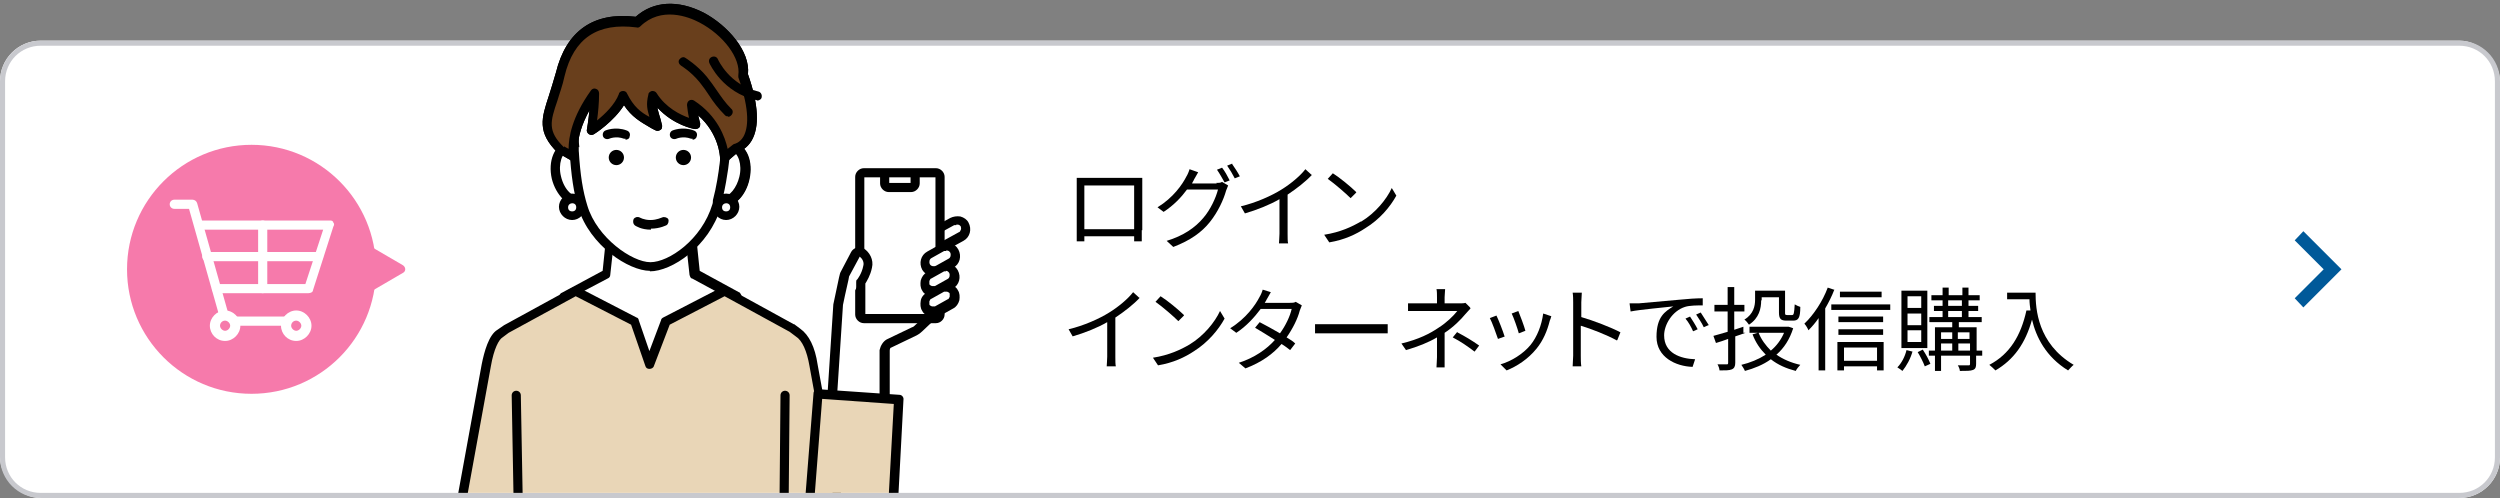 <?xml version="1.0" encoding="UTF-8"?>
<svg id="_レイヤー_1" xmlns="http://www.w3.org/2000/svg" version="1.1" xmlns:xlink="http://www.w3.org/1999/xlink" viewBox="0 0 492 98">
  <rect x="0" y="0" width="492" height="98" fill="#808080" stroke="none"/>
  <!-- Generator: Adobe Illustrator 29.2.1, SVG Export Plug-In . SVG Version: 2.1.0 Build 116)  -->
  <defs>
    <style>
      .st0 {
        fill: #fff;
      }

      .st1 {
        fill: #e9d6b7;
      }

      .st2 {
        fill: none;
      }

      .st3 {
        isolation: isolate;
      }

      .st4 {
        fill: #693f1c;
      }

      .st5 {
        fill: #c8c9ce;
      }

      .st6 {
        fill: #005999;
      }

      .st7 {
        clip-path: url(#clippath);
      }

      .st8 {
        fill: #f67aab;
      }
    </style>
    <clipPath id="clippath">
      <rect class="st2" x="87" y="-1" width="106" height="98"/>
    </clipPath>
  </defs>
  <g>
    <g>
      <rect class="st0" y="8" width="492" height="90" rx="8" ry="8"/>
      <path class="st5" d="M484,9c3.9,0,7,3.1,7,7v74c0,3.9-3.1,7-7,7H8c-3.9,0-7-3.1-7-7V16c0-3.9,3.1-7,7-7h476M484,8H8C3.6,8,0,11.6,0,16v74c0,4.4,3.6,8,8,8h476c4.4,0,8-3.6,8-8V16c0-4.4-3.6-8-8-8h0Z"/>
    </g>
    <polygon class="st6" points="453.3 60.5 451.6 58.7 457.3 53 451.6 47.3 453.3 45.5 460.8 53 453.3 60.5"/>
  </g>
  <g class="st3">
    <g class="st3">
      <path d="M224.7,45.3c0,.6,0,2,0,2.2h-1.5c0-.1,0-.5,0-1h-9.8c0,.5,0,.9,0,1h-1.5c0-.2,0-1.5,0-2.2v-8.9c0-.4,0-1,0-1.4.7,0,1.2,0,1.6,0h9.7c.4,0,1,0,1.6,0,0,.5,0,1,0,1.4v8.9ZM213.4,36.5v8.6h9.8v-8.6h-9.8Z"/>
      <path d="M239.3,36c.5,0,.9,0,1.2-.2l1.2.7c-.1.3-.3.7-.4,1-.5,1.8-1.6,4.2-3.2,6.2-1.6,2-3.8,3.6-7.2,4.9l-1.3-1.2c3.3-1,5.6-2.6,7.2-4.5,1.4-1.6,2.5-4,2.9-5.6h-6.1c-1.1,1.5-2.6,3.1-4.6,4.4l-1.2-.9c3.1-1.9,4.9-4.5,5.7-6.1.2-.3.5-1,.6-1.4l1.7.6c-.3.5-.6,1.1-.8,1.4-.1.3-.3.5-.4.8h4.9ZM240.5,33c.5.6,1.1,1.7,1.5,2.5l-1,.4c-.4-.7-1-1.8-1.5-2.5l1-.4ZM242.5,32.3c.5.7,1.2,1.8,1.5,2.4l-1,.4c-.4-.8-1-1.8-1.5-2.5l1-.4Z"/>
      <path d="M258.2,34.4c-1.2,1.3-3,2.7-4.8,3.9v7.7c0,.7,0,1.6.1,1.9h-1.8c0-.3.1-1.2.1-1.9v-6.8c-1.9,1.1-4.4,2.1-6.8,2.8l-.8-1.4c3-.7,6.1-2.1,8-3.3,1.8-1.1,3.7-2.7,4.7-4l1.2,1.1Z"/>
      <path d="M267.9,43.6c2.8-1.7,5-4.4,6-6.6l.9,1.5c-1.2,2.2-3.3,4.7-6.1,6.4-1.8,1.2-4.1,2.3-7.1,2.8l-1-1.5c3.2-.5,5.5-1.6,7.2-2.6ZM266.9,37.9l-1.1,1.1c-.9-.9-3.2-2.9-4.5-3.8l1-1.1c1.3.8,3.6,2.7,4.6,3.7Z"/>
    </g>
    <g class="st3">
      <path d="M224.3,58.6c-1.2,1.3-3,2.7-4.8,3.9v7.7c0,.7,0,1.6.1,1.9h-1.8c0-.3.1-1.2.1-1.9v-6.8c-1.9,1.1-4.4,2.1-6.8,2.8l-.8-1.4c3-.7,6.1-2.1,8-3.3,1.8-1.1,3.7-2.7,4.7-4l1.2,1.1Z"/>
      <path d="M234.1,67.8c2.8-1.7,5-4.4,6-6.6l.9,1.5c-1.2,2.2-3.3,4.7-6,6.4-1.8,1.2-4.1,2.3-7.1,2.8l-1-1.5c3.2-.5,5.5-1.6,7.2-2.6ZM233,62.1l-1.1,1.1c-.9-.9-3.2-2.9-4.5-3.8l1-1.1c1.3.8,3.6,2.7,4.6,3.7Z"/>
      <path d="M256.2,60.1c-.1.3-.3.7-.4,1-.4,1.6-1.4,3.6-2.6,5.3.7.4,1.3.8,1.7,1.2l-1,1.3c-.4-.3-1-.8-1.7-1.2-1.6,1.9-3.9,3.6-7.1,4.8l-1.3-1.1c3.1-1,5.5-2.7,7.1-4.5-1.4-.9-2.9-1.8-3.9-2.4l.9-1.1c1,.5,2.6,1.4,4,2.2,1.1-1.5,2-3.4,2.3-4.8h-6.1c-1.2,1.6-2.8,3.4-4.8,4.7l-1.2-.9c3.1-1.9,5-4.6,5.8-6.2.2-.3.5-1,.6-1.4l1.6.5c-.3.5-.6,1.1-.8,1.4-.1.2-.2.4-.4.7h4.9c.5,0,.9,0,1.2-.2l1.2.7Z"/>
      <path d="M258.8,63.8c.5,0,1.5,0,2.5,0h9.9c.9,0,1.5,0,1.9,0v1.8c-.4,0-1.1,0-1.9,0h-9.9c-1,0-1.9,0-2.5,0v-1.8Z"/>
      <path d="M289.4,60.7c-.3.3-.7.8-1,1.1-.9,1.1-2.4,2.6-4.1,3.7,0,1.5,0,3.6,0,4.8s0,1.4,0,2h-1.6c0-.5.1-1.3.1-2,0-1,0-2.7,0-3.9-1.7,1-3.7,1.8-6.1,2.5l-.9-1.3c3.4-.8,5.7-2,7.3-3.1,1.6-1,3-2.4,3.7-3.3h-7.5c-.6,0-1.7,0-2.2,0v-1.5c.6,0,1.6,0,2.2,0h3.5v-1.2c0-.5,0-1.2-.1-1.6h1.7c0,.4-.1,1.1-.1,1.6v1.2h3c.4,0,.8,0,1.1-.1l.9.9ZM286.8,65.4c1.7.9,2.7,1.5,4.3,2.6l-.9,1.2c-1.6-1.2-2.6-1.9-4.3-2.8l.9-1.1Z"/>
      <path d="M296.2,66.2l-1.4.5c-.3-.9-1.2-3.4-1.6-4.1l1.3-.5c.4.8,1.3,3.1,1.6,4.1ZM305.3,62.2c-.1.4-.2.7-.3.9-.5,2-1.3,3.9-2.6,5.5-1.7,2.1-3.9,3.5-5.9,4.3l-1.2-1.2c2.1-.6,4.4-2,5.9-3.8,1.3-1.6,2.2-3.9,2.5-6.2l1.5.5ZM300.2,65.1l-1.3.5c-.2-.8-1-3.1-1.4-3.9l1.3-.5c.3.7,1.2,3.1,1.4,3.9Z"/>
      <path d="M318.2,67c-2-1.1-5.1-2.3-7.1-2.9v5.9c0,.6,0,1.5.1,2.1h-1.7c0-.6.1-1.5.1-2.1v-10.5c0-.5,0-1.3-.1-1.9h1.8c0,.6-.1,1.3-.1,1.9v2.9c2.4.7,5.8,2,7.7,3l-.6,1.5Z"/>
      <path d="M322.5,59.7c1.2-.1,4.5-.4,7.8-.7,1.9-.2,3.6-.3,4.8-.3v1.4c-1,0-2.6,0-3.5.3-2.5.8-4.1,3.5-4.1,5.6,0,3.5,3.2,4.6,6.1,4.7l-.5,1.5c-3.3-.1-7.1-1.9-7.1-5.9s1.7-5,3.3-6c-1.6.2-6.4.6-8.4,1l-.2-1.6c.7,0,1.2,0,1.6,0ZM334.1,64.8l-.9.4c-.4-.9-.9-1.8-1.5-2.5l.9-.4c.4.6,1.1,1.7,1.5,2.5ZM336.2,64l-.9.4c-.4-.9-1-1.7-1.5-2.5l.9-.4c.4.6,1.1,1.7,1.6,2.5Z"/>
      <path d="M343.5,65.5c-.6.2-1.3.5-2,.7v5.2c0,.7-.2,1.1-.7,1.3-.5.2-1.2.2-2.4.2,0-.3-.2-.9-.4-1.2.8,0,1.5,0,1.8,0,.2,0,.3,0,.3-.3v-4.7c-.8.3-1.7.6-2.4.8l-.5-1.4c.8-.2,1.7-.5,2.8-.8v-4h-2.6v-1.3h2.6v-3.5h1.3v3.5h2v1.3h-2v3.6l1.8-.6v1.2ZM352.9,64.6c-.7,2.2-1.8,3.9-3.3,5.2,1.3.9,2.9,1.6,4.7,2-.3.3-.7.8-.9,1.2-1.9-.5-3.5-1.2-4.9-2.3-1.5,1.1-3.3,1.8-5.1,2.3-.1-.3-.5-.9-.7-1.2,1.7-.4,3.4-1.1,4.8-2-1.1-1.1-2-2.4-2.6-4l1-.3h-1.6v-1.2h7.7c0,0,.9.3.9.3ZM346.6,59.1c0,1.6-.4,3.5-2.4,4.8-.2-.3-.6-.8-.9-1,1.8-1.1,2.1-2.7,2.1-3.9v-1.8h5.9v4.3c0,.4,0,.5.4.5h1c.3,0,.4-.3.5-2.1.3.2.8.4,1.1.5,0,2.2-.4,2.7-1.4,2.7h-1.3c-1.1,0-1.5-.3-1.5-1.6v-3h-3.4v.6ZM346.1,65.5c.5,1.3,1.4,2.5,2.4,3.5,1.1-.9,2-2.1,2.6-3.5h-5Z"/>
      <path d="M361,57c-.5,1.3-1.1,2.5-1.8,3.7v12.2h-1.3v-10.3c-.6.9-1.3,1.7-2,2.4-.1-.3-.5-1-.8-1.3,1.8-1.7,3.6-4.4,4.6-7.1l1.2.4ZM372,59.9v1.1h-11.6v-1.1h11.6ZM361.6,67.3h9.1v5.6h-1.3v-.8h-6.5v.8h-1.3v-5.7ZM370.6,63.4h-8.8v-1.1h8.8v1.1ZM361.8,64.8h8.8v1.1h-8.8v-1.1ZM370.3,58.5h-8.2v-1.1h8.2v1.1ZM362.9,68.4v2.6h6.5v-2.6h-6.5Z"/>
      <path d="M376.4,69.1c-.4,1.5-1.2,2.9-2,3.9-.2-.2-.7-.5-1-.7.8-.8,1.5-2.1,1.8-3.4l1.2.3ZM379.3,68.5h-5.1v-11.3h5.1v11.3ZM378.1,58.3h-2.7v2.3h2.7v-2.3ZM378.1,61.7h-2.7v2.3h2.7v-2.3ZM378.1,65h-2.7v2.3h2.7v-2.3ZM378.4,68.8c.6.9,1.2,2,1.5,2.8l-1.1.5c-.3-.8-.9-2-1.4-2.8l1-.5ZM390,70h-1.1v1.6c0,.6-.1,1-.6,1.2-.5.2-1.3.2-2.6.2,0-.3-.2-.8-.4-1.1.9,0,1.8,0,2.1,0,.2,0,.3,0,.3-.3v-1.6h-5.7v3h-1.2v-3h-1.2v-1h1.2v-4.6h3.4v-1h-4.5v-1h2.6v-1.2h-1.7v-1h1.7v-1.1h-2.2v-1h2.2v-1.5h1.2v1.5h2.7v-1.5h1.2v1.5h2.2v1h-2.2v1.1h1.9v1h-1.9v1.2h2.6v1h-4.5v1h3.5v4.6h1.1v1ZM382,65.4v1.3h2.2v-1.3h-2.2ZM382,69h2.2v-1.4h-2.2v1.4ZM383.4,60.2h2.7v-1.1h-2.7v1.1ZM383.4,62.4h2.7v-1.2h-2.7v1.2ZM385.3,65.4v1.3h2.3v-1.3h-2.3ZM387.7,69v-1.4h-2.3v1.4h2.3Z"/>
      <path d="M400.6,57.6c0,3.2.4,10,7.5,14.2-.3.2-.8.8-1.1,1.1-4.4-2.7-6.3-6.6-7.1-10-1.3,4.7-3.6,7.9-7.2,10-.3-.3-.8-.8-1.2-1.1,4-2.1,6.2-5.7,7.3-10.7h.8c-.1-.7-.2-1.5-.2-2.2h-4.4v-1.3h5.7Z"/>
    </g>
  </g>
  <g class="st7">
    <g>
      <path class="st0" d="M182.8,62.7l-1.9,1.8c-.3.3-.6.5-1,.7l-4.9,2.3c-.5.3-.8.8-.9,1.3v11.4c-.1,0-10.6-.9-10.6-.9,0,0,.4-15.3,1.5-20.4,1.1-5,6.4-13.3,6.4-13.3l11.4,17h0Z"/>
      <g>
        <path d="M174,81.2h0c-.5,0-.9-.4-.9-.9v-11.4c.2-.9.7-1.7,1.4-2.1l5-2.4c.2,0,.5-.3.7-.5l1.9-1.8c.4-.3.9-.3,1.3,0,.3.4.3.9,0,1.3l-1.9,1.8c-.3.3-.7.6-1.1.8l-5,2.4c-.2,0-.3.3-.3.6v11.4c-.1.5-.5.9-1,.9h0Z"/>
        <g>
          <path class="st0" d="M189.8,44.3c-.5-.8-1.6-1.1-2.4-.6l-5.1,2.8c-.8.5-1.1,1.6-.6,2.4h0c.5.8,1.6,1.1,2.4.6l5.1-2.8c.8-.5,1.1-1.6.6-2.4h0Z"/>
          <path d="M183.2,50.6c-.9,0-1.8-.5-2.3-1.3-.7-1.3-.3-2.9,1-3.6l5.1-2.8c.6-.3,1.3-.4,2-.3.7.2,1.3.6,1.6,1.2.7,1.3.3,2.9-1,3.6l-5.1,2.8c-.4.2-.9.3-1.3.3h0ZM188.2,44.3c-.1,0-.3,0-.4,0l-5.1,2.8c-.4.2-.5.7-.3,1.1.2.4.8.5,1.2.3l5.1-2.8c.2,0,.3-.3.4-.5s0-.4,0-.6c-.2-.3-.4-.4-.7-.4h-.2Z"/>
        </g>
        <g>
          <rect class="st0" x="169.2" y="34" width="15.8" height="28.7" rx=".8" ry=".8"/>
          <path d="M184.2,63.6h-14.2c-.9,0-1.7-.8-1.7-1.7v-27.1c0-.9.8-1.7,1.7-1.7h14.2c.9,0,1.7.8,1.7,1.7v27.1c0,.9-.8,1.7-1.7,1.7ZM170.1,61.8h14v-26.9h-14s0,26.9,0,26.9Z"/>
        </g>
        <path d="M179.3,37.8h-4.4c-.9,0-1.7-.8-1.7-1.7v-1.9c0-.5.4-.9.9-.9s.9.4.9.9v1.8h4.2v-1.8c0-.5.4-.9.9-.9s.9.4.9.9v1.9c0,.9-.8,1.7-1.7,1.7h0Z"/>
        <g>
          <path class="st0" d="M187.8,49.4c-.5-.8-1.6-1.1-2.4-.6l-2.5,1.4c-.8.5-1.1,1.6-.6,2.4h0c.5.8,1.6,1.1,2.4.6l2.5-1.4c.8-.5,1.1-1.6.6-2.4h0Z"/>
          <path d="M183.8,54.4c-.9,0-1.8-.5-2.3-1.3-.7-1.3-.3-2.9,1-3.6l2.5-1.4c1.3-.7,2.9-.3,3.6,1s.3,2.9-1,3.6l-2.5,1.4c-.4.2-.9.4-1.3.4h0ZM186.2,49.4c-.1,0-.3,0-.4,0l-2.5,1.4c-.4.2-.5.8-.3,1.2s.8.5,1.2.3l2.5-1.4c.4-.2.5-.8.3-1.2-.2-.3-.4-.4-.7-.4h-.1Z"/>
        </g>
        <g>
          <path class="st0" d="M187.8,53.4c-.5-.8-1.6-1.1-2.4-.6l-2.5,1.4c-.8.5-1.1,1.6-.6,2.4h0c.5.8,1.6,1.1,2.4.6l2.5-1.4c.8-.5,1.1-1.6.6-2.4h0Z"/>
          <path d="M183.8,58.4h-.7c-.7-.2-1.3-.6-1.6-1.2-.4-.6-.4-1.3-.3-2,.2-.7.6-1.3,1.2-1.6l2.5-1.4c1.3-.7,2.9-.3,3.6,1h0c.7,1.3.3,2.9-1,3.6l-2.5,1.4c-.4.2-.9.4-1.3.4v-.2ZM186.2,53.4c-.1,0-.3,0-.4,0l-2.5,1.4c-.2,0-.3.3-.4.5v.6c0,.2.3.3.5.4h.6l2.5-1.4c.4-.2.5-.8.3-1.2-.2-.3-.4-.4-.7-.4h0Z"/>
        </g>
        <g>
          <path class="st0" d="M187.8,57.4c-.5-.8-1.6-1.1-2.4-.6l-2.5,1.4c-.8.5-1.1,1.6-.6,2.4h0c.5.8,1.6,1.1,2.4.6l2.5-1.4c.8-.5,1.1-1.6.6-2.4h0Z"/>
          <path d="M183.8,62.4h-.7c-.7-.2-1.3-.6-1.6-1.2-.4-.6-.4-1.3-.3-2s.6-1.3,1.2-1.6l2.5-1.4c.6-.4,1.3-.4,2-.3.7.2,1.3.6,1.6,1.2h0c.4.6.4,1.3.3,2-.2.7-.6,1.3-1.2,1.6l-2.5,1.4c-.4.2-.9.4-1.3.4h0ZM186.2,57.4c-.1,0-.3,0-.4,0l-2.5,1.4c-.2,0-.3.3-.4.5v.6c0,.2.3.3.5.4h.6l2.5-1.4c.2,0,.3-.3.4-.5v-.6c0-.2-.3-.3-.5-.4h-.2Z"/>
        </g>
        <path class="st0" d="M166.1,54l2.1-4c.2-.4.8-.6,1.2-.3.8.5,1.5,1.7,1.2,2.8-.4,1.8-1.4,3.1-1.4,3.1l-1.4,2.3"/>
        <path d="M163.6,79.4h0c-.5,0-.9-.5-.8-1l1.2-18.5h0c1.2-5.8,1.3-6.1,1.4-6.3l2.1-4c.2-.4.6-.7,1.1-.9.5,0,1,0,1.4.2,1.1.7,2,2.2,1.6,3.8-.3,1.5-1,2.6-1.3,3.1v6.1c0,.5-.4.9-.9.9h0c-.5,0-.9-.4-.9-.9v-6.4c0-.2,0-.4.2-.5,0,0,.9-1.1,1.2-2.7.2-.7-.2-1.4-.7-1.8l-2.1,3.9c0,.3-.7,3.1-1.2,5.6l-1.2,18.4c0,.5-.4.8-.9.8l-.2.2Z"/>
      </g>
      <g>
        <path class="st0" d="M136,46.7h-15.9l-.8,7.2-8.4,4.5c3.7,4.2,10.3,13.1,16.9,13.2,6.7,0,13.4-8.8,17-13.2l-8.2-4.5-.8-7.2h.2Z"/>
        <path d="M127.9,72.5h0c-6.2,0-12.2-7.1-16.2-11.8-.5-.6-1-1.2-1.4-1.7-.2-.2-.3-.5-.2-.8s.2-.5.5-.6l8-4.3.7-6.8c0-.5.4-.8.9-.8h15.9c.5,0,.9.3.9.8l.7,6.8,7.7,4.2c.2,0,.4.4.5.6,0,.3,0,.5-.2.7-.3.4-.6.8-1,1.2-4.1,4.9-10.2,12.3-16.7,12.3v.2ZM112.3,58.7c.2.3.4.5.7.8,3.7,4.4,9.4,11.1,14.8,11.2h0c5.7,0,11.7-7.3,15.3-11.6.1,0,.2-.2.3-.4l-7.2-3.9c-.3,0-.4-.4-.5-.7l-.7-6.4h-14.2l-.7,6.4c0,.3-.2.6-.5.7l-7.4,3.9h0Z"/>
      </g>
      <path class="st1" d="M157.1,65.4l-1.2-.9-13.3-7.3-11.6,6-3.2,8.4-3-8.4-11.6-6-13.6,7.4-1.3.9c-1.1.7-2.1,3.1-2.7,6.2l-5.1,28h74.8l-5.1-28c-.4-2.9-1.4-5.3-3.1-6.4h0Z"/>
      <g>
        <path class="st0" d="M144.1,28.8h-1.2l-1.3,10.7h0c2,.4,4.1-1.6,4.8-4.6s-.4-5.7-2.3-6.2h0Z"/>
        <path d="M142.2,40.5h-.8c-.4,0-.7-.5-.6-1l1.3-10.7c0-.4.3-.7.7-.8.6-.2,1.1-.2,1.7,0h0c2.5.6,3.8,3.8,3,7.3-.7,3.2-2.9,5.4-5.1,5.4l-.2-.2ZM143.6,29.6l-1.1,9c1.2-.3,2.5-1.9,2.9-3.9.6-2.4-.2-4.8-1.6-5.1h-.2,0Z"/>
      </g>
      <g>
        <path class="st0" d="M111.8,28.8c-2,.4-3,3.2-2.3,6.2s2.8,5,4.8,4.6h0l-1.3-10.7c-.4-.1-.8-.1-1.2,0h0Z"/>
        <path d="M113.7,40.5c-1,0-2-.5-2.9-1.3-1-1-1.8-2.4-2.2-4-.8-3.5.5-6.7,3-7.3.5-.1,1.1-.1,1.7,0,.4,0,.6.4.7.8l1.3,10.7c0,.4-.2.9-.6,1h-1ZM112.2,29.6h-.2c-1.4.3-2.2,2.7-1.6,5.1.3,1.3.9,2.4,1.6,3.1.3.3.8.7,1.3.8,0,0-1.1-9-1.1-9ZM111.8,28.8h0Z"/>
      </g>
      <g>
        <path class="st0" d="M126.1,11.6c-15.8,0-13.1,17.2-13.1,17.2v.9c.3,5,.8,8.2,1.7,11,2.1,6.9,9.4,11.7,13.2,11.7s10.8-4.5,13.1-12c.8-2.8,1.3-4.3,1.8-10.7v-.9h0c.3-9.1-.9-17.1-16.7-17.1h0Z"/>
        <path d="M127.9,53.3c-4.1,0-11.8-4.9-14.1-12.4-.9-3-1.4-6.3-1.7-11.2v-.9c0-1-1.1-8.7,3.3-13.8,2.4-2.9,6.1-4.3,10.8-4.3,6.7,0,11.4,1.4,14.2,4.3,3.3,3.5,3.6,8.6,3.4,13.7v1.1c-.6,6.4-1,8-1.9,10.9-2.4,7.9-9.7,12.7-14,12.7h0ZM113.9,28.9h0v.8c.3,4.8.8,7.9,1.7,10.8,1.9,6.3,8.8,11.1,12.4,11.1s10.1-4.4,12.2-11.4c.8-2.7,1.2-4.3,1.8-10.5v-1c.2-5.4-.2-9.5-2.9-12.3-2.5-2.6-6.7-3.8-12.9-3.8s-7.3,1.2-9.4,3.7c-4,4.7-2.8,12.4-2.8,12.5v.2h0Z"/>
      </g>
      <circle cx="121.3" cy="31" r="1.5"/>
      <circle cx="134.5" cy="31" r="1.5"/>
      <path d="M165.3,100.7c-.4,0-.8-.3-.9-.7l-5.1-28c-.5-2.9-1.4-5-2.7-5.8l-1.2-.9-12.8-7-10.8,5.6-3.1,8.1c-.1.4-.5.6-.9.6s-.7-.2-.8-.6l-2.8-8.1-10.9-5.6-13.2,7.2-1.2.9c-.7.4-1.7,2.2-2.3,5.7l-5.1,28c0,.5-.6.8-1.1.7-.5,0-.8-.6-.7-1.1l5.1-28c.5-2.5,1.4-5.8,3.1-6.8l1.3-.9,13.7-7.5c.3,0,.6,0,.8,0l11.6,6c.2,0,.4.3.4.5l2.1,6.1,2.3-6.1c0-.2.2-.4.4-.5l11.6-6c.3,0,.6,0,.8,0l13.3,7.3h.1l1.2.9c1.7,1.2,2.9,3.6,3.4,7l5.1,27.9c0,.5-.2,1-.7,1.1h-.2.2Z"/>
      <g>
        <path class="st0" d="M144.1,28.8h-1.2s-.3,5.4-1.7,10.8h.5c2,.4,4.1-1.6,4.8-4.6s-.4-5.7-2.3-6.2h-.1Z"/>
        <path d="M142.2,40.5h-1.3c-.5,0-.7-.6-.6-1.1,1.4-5.3,1.6-10.6,1.7-10.6,0-.4.3-.7.7-.8.6-.2,1.1-.2,1.7,0h0c2.5.6,3.8,3.8,3,7.3-.7,3.2-2.9,5.4-5.1,5.4v-.2ZM143.7,29.6c-.1,1.5-.5,5.2-1.4,9.1,1.3,0,2.7-1.8,3.2-3.9.6-2.4-.2-4.8-1.6-5.1h-.2Z"/>
      </g>
      <g>
        <path class="st0" d="M125.4,4.4c-8.6-1.1-13.4,2.8-15.2,10.3-1.8,7.5-4.8,10,.2,14.9l2.6,1.5s-1.7-4.6,4-12.7c0,3.5-.6,7.3-.6,7.3,0,0,4.8-3.2,6.3-6.9,1.9,3.9,4.2,4.6,6.6,6.1-.6-2.9-1.4-3.5-.8-6.1,3,4.7,8.3,5.7,8.3,5.7,0,0-.6-2.3-.7-3.9,6.3,4.1,6.4,10.5,6.4,10.5l2.3-1.9s6.1-1,1.4-14.4c1.1-6.9-12.9-18.1-20.9-10.4h.1Z"/>
        <path d="M142.6,31.9h-.4c-.3-.1-.5-.5-.5-.8s-.2-4.8-4.3-8.4c.2.9.4,1.6.4,1.6,0,.3,0,.6-.2.8s-.5.3-.8.3-4.3-.8-7.4-4.2c0,.4.2.8.3,1.3.2.6.4,1.3.6,2.2,0,.4,0,.7-.4.9-.3.2-.7.2-1,0-.4-.2-.8-.4-1.1-.6-1.7-1-3.5-2-5-4.3-2,3.2-5.7,5.6-5.9,5.7-.3.2-.7.2-1,0s-.5-.6-.4-.9c0,0,.3-1.7.5-3.8-3.2,5.8-2.1,9-2.1,9,0,.4,0,.8-.3,1s-.7.3-1,0l-2.6-1.5s0,0-.2-.1c-4.2-4.1-3.2-6.9-1.8-11.2.4-1.3.9-2.8,1.4-4.6,2-8.2,7.4-12,15.7-11,3.5-3.1,8.3-3.4,13.4-.8,4.7,2.5,9.2,7.6,8.7,12.1,2.1,6,2.3,10.4.7,13.1-.9,1.5-2.1,2-2.6,2.2l-2.1,1.8c-.2.1-.4.2-.6.2h0ZM111,28.8l.9.5c0-2.2.6-6.2,4.4-11.5.2-.3.6-.5,1-.3.4.1.6.5.6.9,0,1.9-.2,3.8-.4,5.3,1.5-1.2,3.5-3.1,4.3-5.2,0-.3.4-.6.8-.6s.7.2.8.5c1.3,2.6,2.7,3.7,4.4,4.6h0c-.4-1.4-.7-2.4-.2-4.4,0-.4.4-.6.7-.7.4,0,.7.1.9.4,1.8,2.9,4.7,4.3,6.4,4.9-.2-.8-.3-1.7-.4-2.5,0-.3.1-.7.4-.9.3-.2.7-.2,1,0,4.6,3,6.1,7.2,6.6,9.5l1-.8c.1-.1.3-.2.4-.2,0,0,1-.2,1.7-1.4.9-1.6,1.4-4.9-1-11.7v-.4c.5-3.3-2.9-7.9-7.7-10.4-2.1-1.1-7.5-3.2-11.6.8-.2.2-.5.3-.7.2-7.7-1-12.4,2.1-14.2,9.6-.4,1.9-1,3.4-1.4,4.8-1.4,4.1-2,6,1.3,9.2v-.2Z"/>
      </g>
      <g>
        <circle class="st0" cx="112.7" cy="40.8" r="1.7"/>
        <path d="M112.6,43.3c-1.4,0-2.6-1.2-2.6-2.6s1.2-2.6,2.6-2.6,2.6,1.2,2.6,2.6-1.2,2.6-2.6,2.6ZM112.6,40c-.4,0-.8.3-.8.8s.3.8.8.8.8-.3.8-.8-.3-.8-.8-.8Z"/>
      </g>
      <g>
        <circle class="st0" cx="143" cy="40.7" r="1.7"/>
        <path d="M142.9,43.3c-1.4,0-2.6-1.2-2.6-2.6s1.2-2.6,2.6-2.6,2.6,1.2,2.6,2.6-1.2,2.6-2.6,2.6ZM142.9,40c-.4,0-.8.3-.8.8s.3.8.8.8.8-.3.8-.8-.3-.8-.8-.8Z"/>
      </g>
      <g>
        <path class="st4" d="M125.4,4.4c-8.6-1.1-13.4,2.8-15.2,10.3-1.8,7.5-4.8,10,.2,14.9l2.6,1.5s-1.7-4.6,4-12.7c0,3.5-.6,7.3-.6,7.3,0,0,4.8-3.2,6.3-6.9,1.9,3.9,4.2,4.6,6.6,6.1-.6-2.9-1.4-3.5-.8-6.1,3,4.7,8.3,5.7,8.3,5.7,0,0-.6-2.3-.7-3.9,6.3,4.1,6.4,10.5,6.4,10.5l2.3-1.9s6.1-1,1.4-14.4c1.1-6.9-12.9-18.1-20.9-10.4h.1Z"/>
        <path d="M142.6,31.9h-.4c-.3-.1-.5-.5-.5-.8s-.2-4.8-4.3-8.4c.2.9.4,1.6.4,1.6,0,.3,0,.6-.2.8s-.5.3-.8.3-4.3-.8-7.4-4.2c0,.4.2.8.3,1.3.2.6.4,1.3.6,2.2,0,.4,0,.7-.4.9-.3.2-.7.2-1,0-.4-.2-.8-.4-1.1-.6-1.7-1-3.5-2-5-4.3-2,3.2-5.7,5.6-5.9,5.7-.3.2-.7.2-1,0s-.5-.6-.4-.9c0,0,.3-1.7.5-3.8-3.2,5.8-2.1,9-2.1,9,0,.4,0,.8-.3,1s-.7.3-1,0l-2.6-1.5s0,0-.2-.1c-4.2-4.1-3.2-6.9-1.8-11.2.4-1.3.9-2.8,1.4-4.6,2-8.2,7.4-12,15.7-11,3.5-3.1,8.3-3.4,13.4-.8,4.7,2.5,9.2,7.6,8.7,12.1,2.1,6,2.3,10.4.7,13.1-.9,1.5-2.1,2-2.6,2.2l-2.1,1.8c-.2.1-.4.2-.6.2h0ZM111,28.8l.9.5c0-2.2.6-6.2,4.4-11.5.2-.3.6-.5,1-.3.4.1.6.5.6.9,0,1.9-.2,3.8-.4,5.3,1.5-1.2,3.5-3.1,4.3-5.2,0-.3.4-.6.8-.6s.7.2.8.5c1.3,2.6,2.7,3.7,4.4,4.6h0c-.4-1.4-.7-2.4-.2-4.4,0-.4.4-.6.7-.7.4,0,.7.1.9.4,1.8,2.9,4.7,4.3,6.4,4.9-.2-.8-.3-1.7-.4-2.5,0-.3.1-.7.4-.9.3-.2.7-.2,1,0,4.6,3,6.1,7.2,6.6,9.5l1-.8c.1-.1.3-.2.4-.2,0,0,1-.2,1.7-1.4.9-1.6,1.4-4.9-1-11.7v-.4c.5-3.3-2.9-7.9-7.7-10.4-2.1-1.1-7.5-3.2-11.6.8-.2.2-.5.3-.7.2-7.7-1-12.4,2.1-14.2,9.6-.4,1.9-1,3.4-1.4,4.8-1.4,4.1-2,6,1.3,9.2v-.2Z"/>
      </g>
      <g>
        <line class="st2" x1="101.6" y1="77.8" x2="102" y2="99.8"/>
        <path d="M102,100.7c-.5,0-.9-.4-.9-.9l-.4-22c0-.5.4-.9.9-.9s.9.4.9.9l.4,22c0,.5-.4.9-.9.9h0Z"/>
      </g>
      <g>
        <line class="st2" x1="154.5" y1="77.8" x2="154.3" y2="99.8"/>
        <path d="M154.3,100.7h0c-.5,0-.9-.4-.9-.9l.2-22c0-.5.4-.9.9-.9h0c.5,0,.9.4.9.9l-.2,22c0,.5-.4.9-.9.9Z"/>
      </g>
      <g>
        <path class="st0" d="M134.5,12.2s2.1,1.3,3.9,3.5c1.8,2.2,2.8,4.4,4.9,6.3"/>
        <path d="M143.3,22.9c-.2,0-.4,0-.6-.2-1.3-1.3-2.3-2.6-3.2-4-.5-.8-1.1-1.6-1.8-2.5-1.7-2.1-3.7-3.3-3.7-3.3-.4-.3-.6-.8-.3-1.2s.8-.6,1.2-.3c0,0,2.3,1.4,4.2,3.7.7.9,1.3,1.7,1.9,2.6.9,1.3,1.7,2.5,2.9,3.7.4.3.4.9,0,1.3-.2.2-.4.3-.7.3h.1Z"/>
      </g>
      <path d="M149,19.7h-.2c-6.6-1.5-9.1-7.1-9.2-7.3-.2-.5,0-1,.5-1.2s1,0,1.2.5h0s2.2,5,7.9,6.3c.5.1.8.6.7,1.1,0,.4-.5.7-.9.7h0Z"/>
      <g>
        <path class="st0" d="M119.5,26.4s1.6-.8,3.6,0"/>
        <path d="M123.1,27.3h-.3c-1.6-.6-2.9,0-2.9,0-.5.2-1,0-1.2-.4-.2-.5,0-1,.4-1.2,0,0,2-.9,4.3,0,.5.2.7.7.5,1.2,0,.4-.5.6-.8.6v-.2Z"/>
      </g>
      <g>
        <path class="st0" d="M132.8,26.4s1.6-.8,3.6,0"/>
        <path d="M136.3,27.3h-.3c-1.6-.6-2.9,0-2.9,0-.5.2-1,0-1.2-.4-.2-.5,0-1,.4-1.2,0,0,2-.9,4.3,0,.5.2.7.7.5,1.2-.1.4-.5.6-.8.6v-.2Z"/>
      </g>
      <g>
        <path class="st0" d="M125.5,43.7s.9.6,2.6.6,2.7-.6,2.7-.6"/>
        <path d="M128.1,45.2c-1.9,0-2.9-.7-3.1-.8-.4-.3-.5-.8-.3-1.3.3-.4.8-.5,1.2-.3,0,0,.8.5,2.1.5s2.2-.5,2.3-.5c.4-.2,1,0,1.2.3.2.4,0,1-.3,1.2,0,0-1.3.7-3.1.7v.2Z"/>
      </g>
      <polygon class="st1" points="176.7 78.7 175.5 101.3 159 101.6 160.9 77.6 176.7 78.7"/>
      <path d="M159,102.5h0c-.5,0-.9-.5-.8-1l1.9-24.1c0-.5.5-.9,1-.8l15.9,1.1c.5,0,.9.5.8,1l-1.2,22.6c0,.5-.5.9-1,.9s-.9-.5-.9-1l1.2-21.7-14.1-1-1.8,23.2c0,.5-.4.8-.9.8h0Z"/>
    </g>
  </g>
  <g>
    <g>
      <circle class="st8" cx="49.5" cy="53" r="24.5"/>
      <g>
        <path class="st0" d="M59.1,64.1h-14.7c-.4,0-.8-.3-.9-.7l-6.3-22.3h-2.9c-.5,0-.9-.4-.9-.9s.4-.9.9-.9h3.6c.4,0,.8.3.9.7l6.3,22.3h14c.5,0,.9.4.9.9s-.4.9-.9.9Z"/>
        <path class="st0" d="M60.7,57.7h-18.1c-.5,0-.9-.4-.9-.9s.4-.9.9-.9h17.5l3.5-10.7h-24.3c-.5,0-.9-.4-.9-.9s.4-.9.9-.9h25.6c.3,0,.6,0,.7.4.2.2.2.5,0,.8l-4,12.5c0,.4-.5.6-.9.6h0Z"/>
        <path class="st0" d="M62.7,51.4h-22c-.5,0-.9-.4-.9-.9s.4-.9.9-.9h22c.5,0,.9.4.9.9s-.4.9-.9.9Z"/>
        <path class="st0" d="M51.7,57.7c-.5,0-.9-.4-.9-.9v-12.5c0-.5.4-.9.9-.9s.9.4.9.9v12.5c0,.5-.4.9-.9.9Z"/>
        <g>
          <circle class="st8" cx="44.3" cy="64.1" r="2"/>
          <path class="st0" d="M44.3,67.1c-1.7,0-3-1.4-3-3s1.4-3,3-3,3,1.4,3,3-1.4,3-3,3ZM44.3,63.1c-.6,0-1,.5-1,1s.5,1,1,1,1-.5,1-1-.5-1-1-1Z"/>
        </g>
        <g>
          <circle class="st8" cx="58.3" cy="64.1" r="2"/>
          <path class="st0" d="M58.3,67.1c-1.7,0-3-1.4-3-3s1.4-3,3-3,3,1.4,3,3-1.4,3-3,3ZM58.3,63.1c-.6,0-1,.5-1,1s.5,1,1,1,1-.5,1-1-.5-1-1-1Z"/>
        </g>
      </g>
    </g>
    <path class="st8" d="M69,46.3v13.4l10.3-6c.6-.3.6-1.1,0-1.5l-10.3-6h0Z"/>
  </g>
</svg>